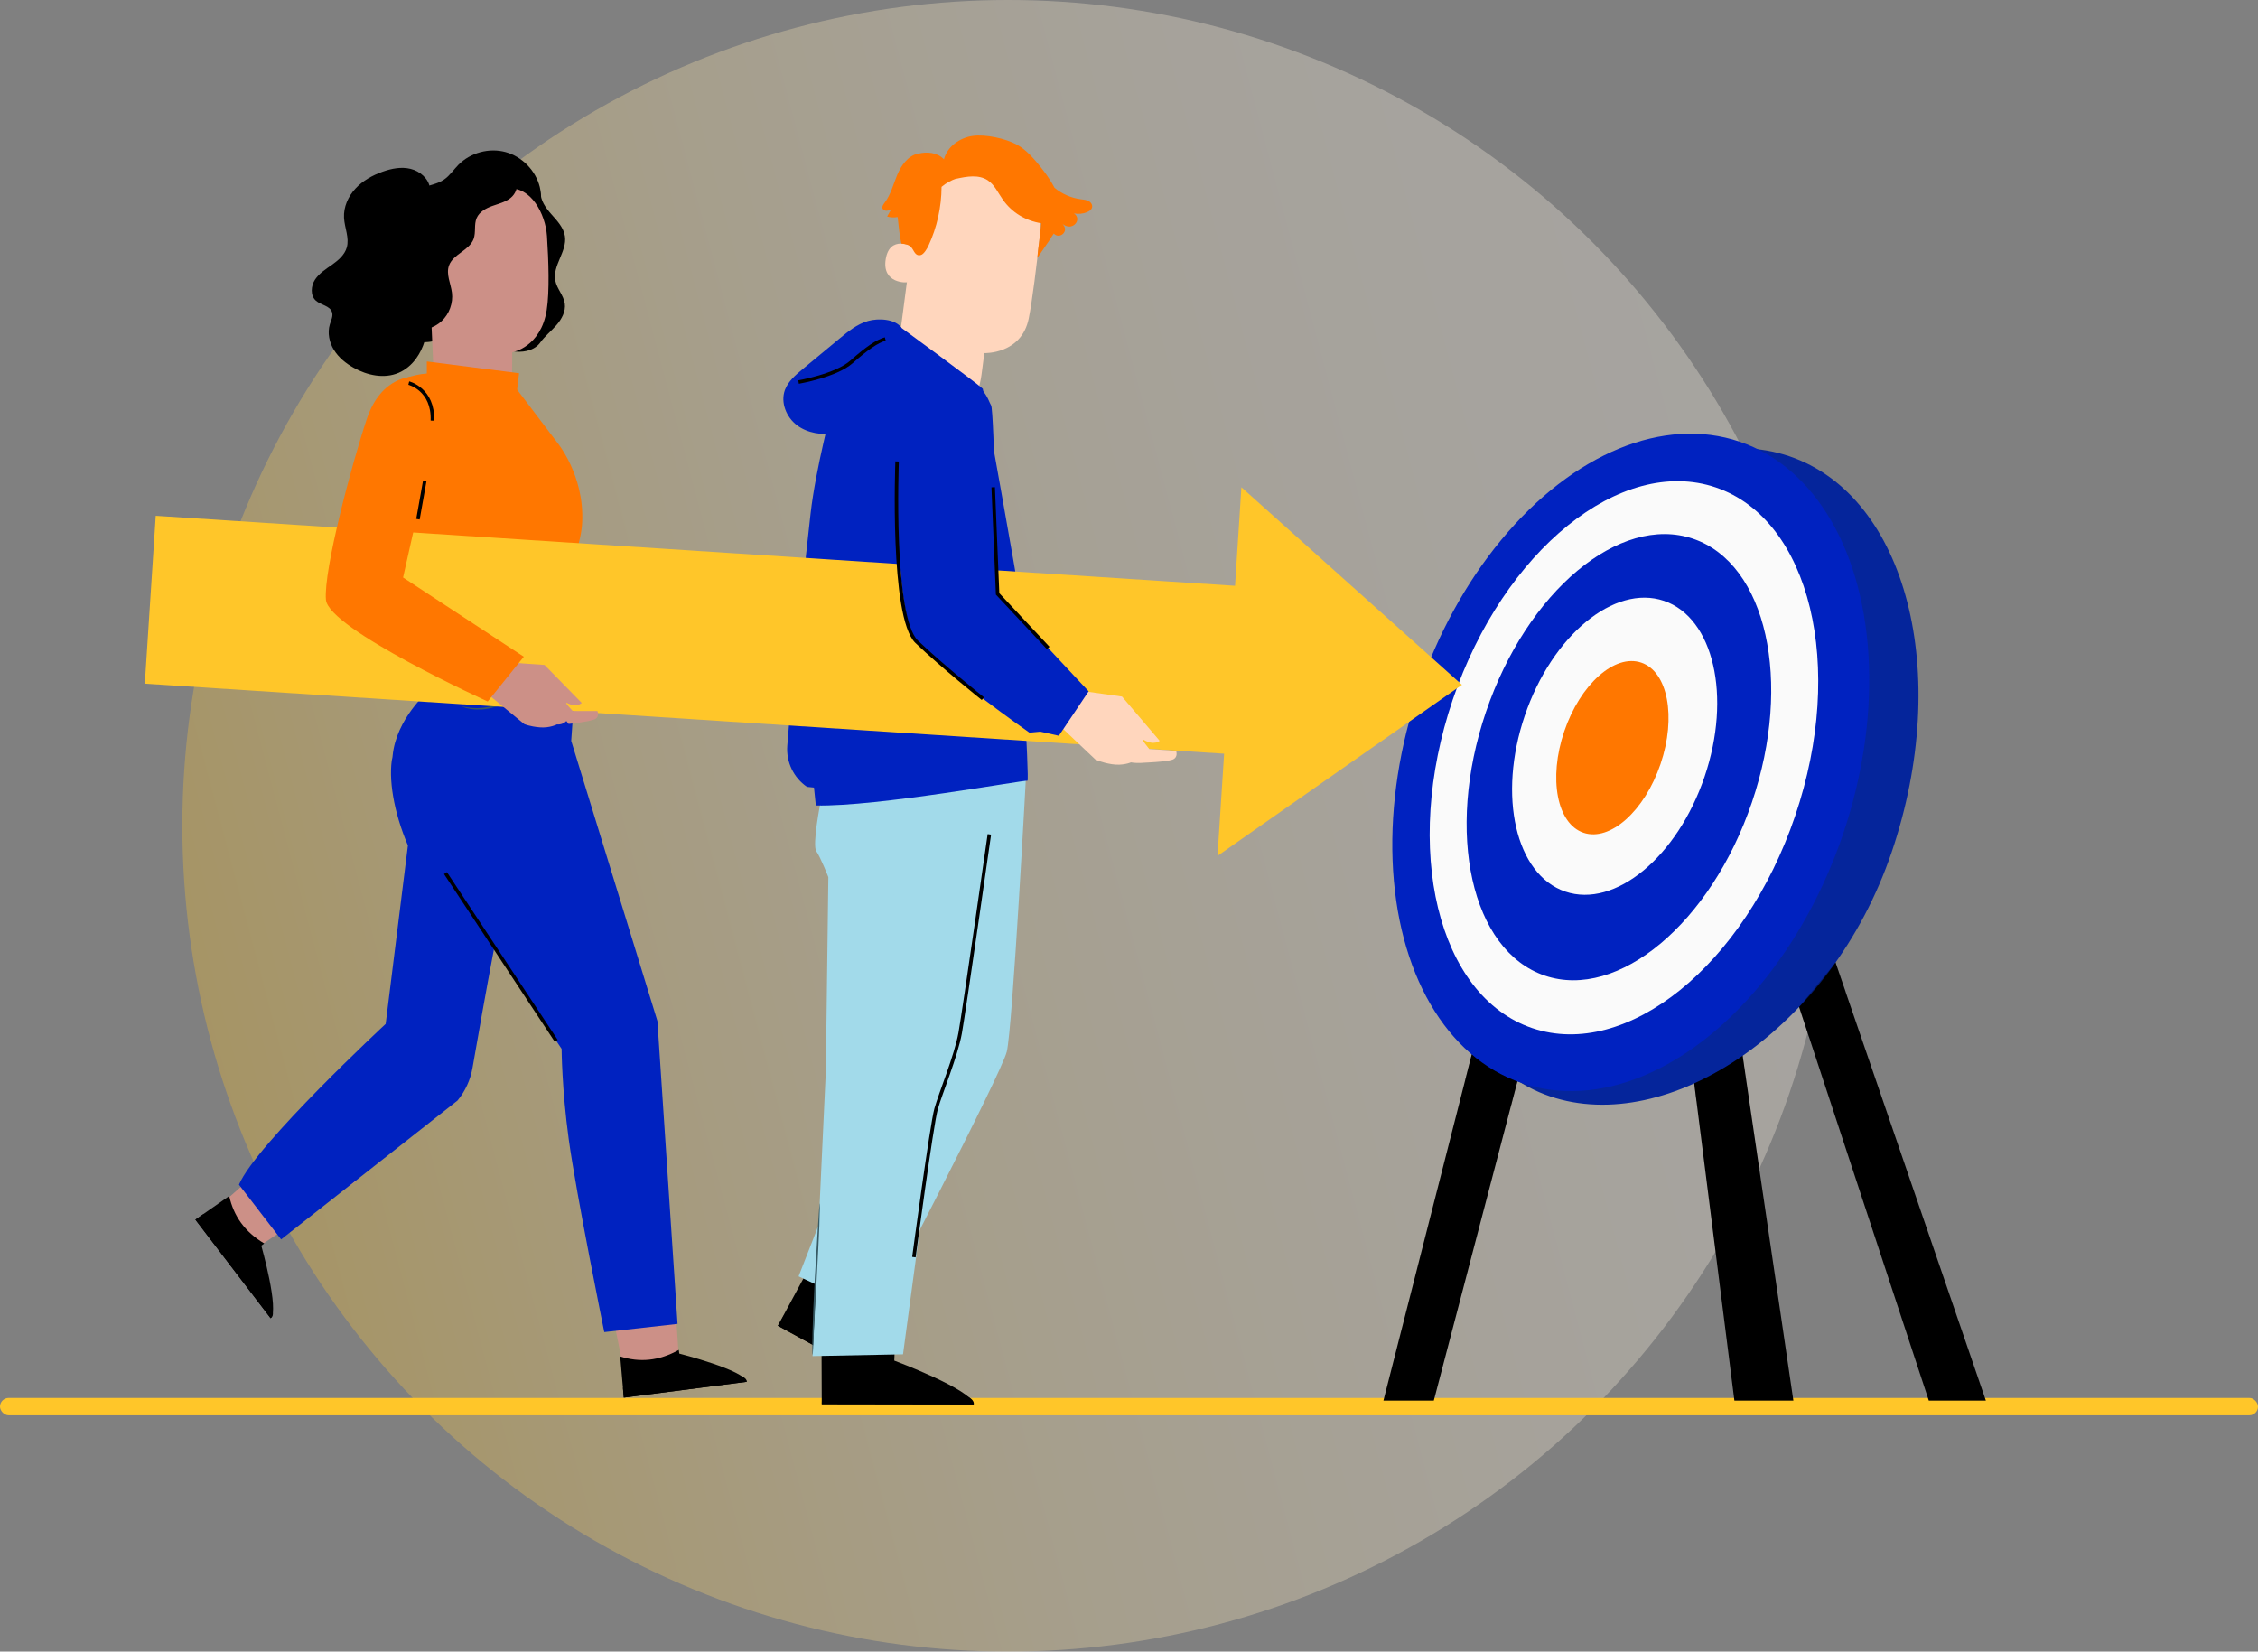 <?xml version="1.0" encoding="UTF-8" standalone="no"?>
<svg
   id="Laag_1"
   viewBox="0 0 649.28 474.9"
   version="1.1"
   width="649.28"
   height="474.9"
   xmlns="http://www.w3.org/2000/svg"
   xmlns:svg="http://www.w3.org/2000/svg">
  <rect x="0" y="0" width="649.28" height="474.9" fill="#808080" stroke="none"/>
  <defs
     id="defs21">
    <style
       id="style2">.cls-1{fill:#0022c0;}.cls-2{fill:#05259b;}.cls-3{fill:#ffc629;}.cls-4{fill:#ffd6bd;}.cls-5{fill:#fafafa;}.cls-6{fill:#f70;}.cls-7{fill:#cc9087;}.cls-8{fill:#e1e1e1;}.cls-9{fill:#375a64;}.cls-10{fill:#1a2e35;}.cls-11{fill:#a2daea;}.cls-12{fill:url(#Naamloos_verloop_21);}.cls-12,.cls-13{opacity:.3;}.cls-14{fill:none;stroke:#000;stroke-miterlimit:10;}</style>
    <linearGradient
       id="Naamloos_verloop_21"
       x1="24.57"
       y1="398.36"
       x2="499.47"
       y2="398.36"
       gradientTransform="rotate(-14.83,-342.228,210.861)"
       gradientUnits="userSpaceOnUse">
      <stop
         offset="0"
         stop-color="#ffc629"
         id="stop4" />
      <stop
         offset=".14"
         stop-color="#ffd35a"
         id="stop6" />
      <stop
         offset=".28"
         stop-color="#ffde86"
         id="stop8" />
      <stop
         offset=".42"
         stop-color="#ffe8aa"
         id="stop10" />
      <stop
         offset=".57"
         stop-color="#ffefc6"
         id="stop12" />
      <stop
         offset=".71"
         stop-color="#fff4da"
         id="stop14" />
      <stop
         offset=".85"
         stop-color="#fff7e6"
         id="stop16" />
      <stop
         offset="1"
         stop-color="#fff9ea"
         id="stop18" />
    </linearGradient>
  </defs>
  <circle
     class="cls-12"
     cx="289.88"
     cy="237.45"
     r="237.45"
     id="circle23"
     style="fill:url(#Naamloos_verloop_21)" />
  <rect
     class="cls-3"
     x="0"
     y="401.96"
     width="649.28"
     height="4.99"
     rx="2.5"
     ry="2.5"
     id="rect25" />
  <g
     id="g61"
     transform="translate(0,-0.06)">
    <polygon
       points="397.8,402.78 441.73,230.59 457.11,231.61 412.29,402.78 "
       id="polygon27" />
    <g
       id="g47">
      <polygon
         points="478.35,241.99 498.72,402.78 515.68,402.78 491.97,241.6 "
         id="polygon29" />
      <polygon
         points="554.62,402.78 510.25,268.1 520.06,254.26 571.03,402.78 "
         id="polygon31" />
      <g
         id="g45">
        <path
           class="cls-2"
           d="m 421.94,203.65 c -17.45,51.42 -9.93,100.21 23.76,111.65 33.69,11.44 80.8,-18.81 98.25,-70.23 17.45,-51.42 4.29,-102.38 -29.4,-113.81 -33.69,-11.44 -75.16,20.98 -92.61,72.4 z"
           id="path33" />
        <ellipse
           class="cls-1"
           cx="468.92"
           cy="219.27"
           rx="97.39"
           ry="64.43"
           transform="rotate(-71.25,468.927,219.272)"
           id="ellipse35" />
        <ellipse
           class="cls-5"
           cx="466.97"
           cy="217.94"
           rx="82.09"
           ry="51.99"
           transform="rotate(-71.25,466.973,217.946)"
           id="ellipse37" />
        <ellipse
           class="cls-1"
           cx="465.51"
           cy="217.78"
           rx="66.33"
           ry="40.39"
           transform="rotate(-71.25,465.511,217.775)"
           id="ellipse39" />
        <ellipse
           class="cls-5"
           cx="464.28"
           cy="214.63"
           rx="44.14"
           ry="27.3"
           transform="rotate(-71.25,464.284,214.625)"
           id="ellipse41" />
        <path
           class="cls-6"
           d="m 449.79,210.35 c -4.59,13.51 -2.11,26.57 5.54,29.16 7.65,2.6 17.56,-6.25 22.15,-19.76 4.59,-13.51 2.11,-26.57 -5.54,-29.16 -7.65,-2.6 -17.56,6.25 -22.15,19.76 z"
           id="path43" />
      </g>
    </g>
    <g
       class="cls-13"
       id="g51">
      <polygon
         points="517.33,289.61 527.81,276.82 530.69,285.24 520.3,298.6 "
         id="polygon49" />
    </g>
    <g
       class="cls-13"
       id="g55">
      <path
         d="m 501.91,309.82 c 0,0 -5.65,6.87 -14.1,6.86 l -0.65,-5.1 c 5.6,-2.61 10.17,-5.27 13.93,-7.95 z"
         id="path53" />
    </g>
    <g
       class="cls-13"
       id="g59">
      <path
         d="m 434.57,317.71 1.75,-6.68 c 0,0 -9.42,-3.51 -13.13,-7.76 l -1.84,7.22 c 0,0 6.35,6.61 13.22,7.22 z"
         id="path57" />
    </g>
  </g>
  <g
     id="g189"
     transform="translate(0,-0.06)">
    <g
       id="g111">
      <g
         id="g69">
        <polygon
           class="cls-7"
           points="62.3,347.47 90.9,322.21 102.36,339.73 71.88,360.19 "
           id="polygon63" />
        <path
           d="m 75.98,357.6 -0.84,0.65 c 0,0 5.26,18.62 2.67,20.85 l -21.63,-28.34 9.73,-6.81 c 1.26,5.7 4.41,10.28 10.06,13.65 z"
           id="path65" />
        <path
           d="m 56.19,350.76 2.34,-1.64 19.87,27.76 c 0,0 0.41,1.68 -0.58,2.22 z"
           id="path67" />
      </g>
      <polygon
         class="cls-7"
         points="179.58,395 172.01,357.59 192.91,356.43 195.38,393.05 "
         id="polygon71" />
      <path
         d="m 195.19,388.22 0.14,1.05 c 0,0 18.75,4.76 19.4,8.11 l -35.36,4.55 -1.03,-11.83 c 5.57,1.76 11.11,1.32 16.85,-1.89 z"
         id="path73" />
      <path
         d="m 179.37,401.93 -0.25,-2.85 33.98,-3.32 c 0,0 1.66,0.48 1.63,1.61 l -35.36,4.55 z"
         id="path75" />
      <g
         id="g89">
        <path
           d="m 123.62,54.08 c -0.42,-2.72 -2.87,-4.8 -5.54,-5.46 -2.67,-0.66 -5.5,-0.11 -8.09,0.82 -2.91,1.04 -5.69,2.58 -7.78,4.84 -2.1,2.26 -3.45,5.31 -3.29,8.39 0.15,2.89 1.59,5.78 0.79,8.56 -0.61,2.11 -2.4,3.65 -4.19,4.92 -1.79,1.27 -3.73,2.47 -4.93,4.3 -1.2,1.84 -1.4,4.57 0.22,6.04 1.45,1.31 4.05,1.46 4.66,3.32 0.38,1.15 -0.26,2.35 -0.62,3.51 -0.75,2.45 -0.17,5.19 1.18,7.37 1.35,2.18 3.41,3.84 5.64,5.1 3.91,2.21 8.79,3.24 12.93,1.48 2.05,-0.87 3.79,-2.38 5.09,-4.18 2.17,-3 3.15,-6.73 3.37,-10.43 0.23,-3.7 -0.25,-7.39 -0.72,-11.07"
           id="path77" />
        <path
           d="m 125.05,98.05 c -3.41,0.94 -7.24,0.18 -10.03,-2 -2.79,-2.17 -4.46,-5.7 -4.38,-9.24 0.07,-3.3 1.57,-6.66 0.54,-9.8 -0.7,-2.15 -2.51,-3.83 -3.11,-6.02 -0.9,-3.26 1.07,-6.55 2.95,-9.36 1.21,-1.8 2.44,-3.63 4.12,-5 1.68,-1.37 3.91,-2.23 6.04,-1.78"
           id="path79" />
        <path
           d="m 155.47,55.14 c -0.18,2.49 1.46,4.71 3.12,6.58 1.66,1.87 3.5,3.82 3.86,6.29 0.63,4.38 -3.65,8.45 -2.77,12.78 0.47,2.32 2.38,4.19 2.72,6.54 0.33,2.27 -0.89,4.49 -2.4,6.22 -1.51,1.73 -3.35,3.17 -4.68,5.04 0,0 -2.78,4.56 -11.33,1.64"
           id="path81" />
        <path
           d="m 117.2,58.95 c -0.06,-2.26 2.02,-4 4.13,-4.83 2.1,-0.83 4.44,-1.14 6.31,-2.4 1.66,-1.12 2.78,-2.86 4.18,-4.28 3.45,-3.49 8.83,-4.94 13.56,-3.65 4.73,1.29 8.63,5.27 9.83,10.03 0.81,3.22 0.26,7.02 -2.28,9.16 -2.94,2.48 -7.3,1.93 -11.08,1.16 -3.77,-0.77 -8.04,-1.53 -11.19,0.68 -1.9,1.34 -2.99,3.51 -4.15,5.52 -1.16,2.01 -2.62,4.06 -4.81,4.82 -2.19,0.76 -5.17,-0.55 -5.26,-2.87"
           id="path83" />
        <path
           class="cls-7"
           d="m 126.11,59.41 c -1.95,0.21 -3.42,1.88 -3.37,3.84 v 0 l 2.25,51.04 c 0.09,6.03 8.91,9.41 15.36,9.26 v 0 c 6.52,-0.15 6.73,-3.35 6.81,-9.08 0.14,-9.58 0.12,-13.18 0.13,-13.12 0,0 8.23,-1.39 9.91,-12.13 0.84,-5.35 0.55,-14.11 0.08,-21.27 -0.42,-6.45 -4.71,-14.34 -11.13,-13.65 z"
           id="path85" />
        <path
           d="m 118.6,94.76 c 2.95,0.6 6.17,-0.31 8.38,-2.36 2.21,-2.05 3.35,-5.2 2.97,-8.19 -0.33,-2.64 -1.76,-5.32 -0.84,-7.82 1.21,-3.3 5.84,-4.32 7.07,-7.61 0.71,-1.92 0.07,-4.16 0.88,-6.03 0.76,-1.76 2.62,-2.78 4.43,-3.44 1.81,-0.65 3.75,-1.1 5.26,-2.28 1.52,-1.18 2.46,-3.41 1.49,-5.06 -8.02,0.96 -15.92,2.88 -23.48,5.7 -1.75,0.65 -3.6,1.44 -4.63,3 -1.1,1.65 -1.04,3.78 -0.95,5.76 0.45,9.65 0.9,19.3 1.35,28.94"
           id="path87" />
      </g>
      <g
         id="g99">
        <path
           class="cls-1"
           d="m 110.9,294.46 6.39,-51.3 c -4.16,-9.72 -5.67,-19.43 -4.46,-25.46 -0.07,0.63 -0.1,1.41 0.07,-0.36 1.04,-10.68 10.26,-18.53 10.26,-18.53 l 3.09,-12.96 39.49,5.55 -1.49,21.69 24.79,80.56 5.79,87.08 -21.07,2.36 c 0,0 -8.04,-39.53 -10.22,-55.43 -2,-14.6 -2.05,-26.01 -2.05,-26.01 L 142.1,272.64 c -2.3,11.98 -4.89,26.76 -6.23,34.47 -0.6,3.45 -2.08,6.68 -4.3,9.39 L 80.83,356.44 68.71,340.7 c 4.84,-11.52 42.19,-46.23 42.19,-46.23 z"
           id="path91" />
        <path
           class="cls-9"
           d="m 160.67,207.5 c 0.06,0.02 0.4,-0.79 0.82,-2.15 0.42,-1.36 0.9,-3.27 1.22,-5.42 0.32,-2.15 0.44,-4.12 0.43,-5.54 0,-1.42 -0.09,-2.3 -0.15,-2.3 -0.07,0 -0.11,0.88 -0.19,2.29 -0.09,1.41 -0.25,3.35 -0.57,5.48 -0.32,2.13 -0.74,4.03 -1.07,5.4 -0.33,1.37 -0.56,2.22 -0.49,2.24 z"
           id="path93" />
        <path
           class="cls-9"
           d="m 158.84,192.74 c 0,0 -0.15,-0.15 -0.51,-0.23 -0.35,-0.08 -0.91,-0.08 -1.51,0.22 -0.59,0.27 -1.24,0.91 -1.34,1.85 -0.09,0.9 0.35,1.94 1.26,2.49 0.94,0.57 2.09,0.3 2.77,-0.25 0.72,-0.55 1.01,-1.43 0.93,-2.08 -0.05,-0.66 -0.28,-1.14 -0.44,-1.45 -0.17,-0.31 -0.29,-0.46 -0.32,-0.45 -0.03,0.02 0.03,0.2 0.14,0.53 0.1,0.32 0.27,0.8 0.27,1.39 0.02,0.58 -0.25,1.26 -0.86,1.71 -0.59,0.45 -1.51,0.64 -2.24,0.19 -0.73,-0.44 -1.12,-1.3 -1.06,-2.03 0.05,-0.74 0.56,-1.3 1.06,-1.58 1.05,-0.59 1.86,-0.2 1.86,-0.3 z"
           id="path95" />
        <path
           class="cls-9"
           d="m 132.88,203.2 c 0,0 0.24,0.13 0.69,0.29 0.45,0.17 1.14,0.33 2,0.45 0.86,0.13 1.89,0.17 3.04,0.11 1.14,-0.09 2.4,-0.3 3.66,-0.7 1.26,-0.41 2.41,-0.96 3.4,-1.54 0.98,-0.61 1.8,-1.24 2.42,-1.84 0.63,-0.6 1.09,-1.12 1.37,-1.52 0.29,-0.39 0.43,-0.61 0.4,-0.63 -0.07,-0.06 -0.72,0.79 -2,1.9 -0.64,0.56 -1.46,1.14 -2.42,1.71 -0.97,0.55 -2.09,1.07 -3.32,1.46 -1.23,0.38 -2.44,0.6 -3.55,0.71 -1.11,0.09 -2.12,0.09 -2.97,0 -1.69,-0.16 -2.7,-0.48 -2.73,-0.39 z"
           id="path97" />
      </g>
      <g
         id="g109">
        <g
           id="g105">
          <path
             class="cls-10"
             d="m 124.33,123.73 c -0.08,0 -0.08,-1.04 -0.36,-2.67 -0.28,-1.63 -0.91,-3.85 -2.17,-6.04 -1.22,-2.21 -2.89,-3.85 -4.4,-4.48 -1.51,-0.65 -2.58,-0.31 -2.59,-0.41 0,-0.02 0.24,-0.14 0.71,-0.19 0.47,-0.06 1.19,-0.02 2.01,0.28 1.64,0.58 3.46,2.3 4.71,4.56 1.3,2.25 1.89,4.56 2.08,6.24 0.19,1.68 0.06,2.73 0,2.72 z"
             id="path101" />
          <path
             class="cls-6"
             d="m 127.75,107.75 20,3.1 12.44,16.4 c 0,0 7.85,9.38 7.22,22.94 -0.27,5.93 -3.11,12.34 -3.11,12.34 l 3.12,23.49 c 0.46,2.7 -1.29,5.29 -2.47,5.29 l -37.48,-5.03 c -4.89,-0.96 -6.89,-3.51 -6.59,-6.34 l 0.56,-5.23 -12.36,-52.84 c -0.95,3.17 -0.4,-10.2 6.75,-12.82 3.03,-1.11 7.31,-2.25 11.91,-1.29 z"
             id="path103" />
        </g>
        <polygon
           class="cls-6"
           points="122.73,103.99 122.73,109.92 148.63,112.67 149.26,107.38 "
           id="polygon107" />
      </g>
    </g>
    <g
       id="g173">
      <g
         id="g143">
        <path
           d="m 259.49,360.89 -11.51,19.36 c 0,0 15.81,18.2 14.03,21.99 l -38.34,-20.97 16.7,-30.9 z"
           id="path113" />
        <path
           class="cls-8"
           d="m 237.03,372.1 c -0.85,-0.2 -1.82,0.35 -2.06,1.19 -0.24,0.84 0.32,1.83 1.17,2.05 0.85,0.22 2.03,-0.41 2.17,-1.28 0.14,-0.87 -0.57,-1.99 -1.45,-2"
           id="path115" />
        <path
           d="m 223.68,381.26 1.8,-3.05 36.08,21.24 c 0,0 1.3,1.68 0.45,2.77 l -38.34,-20.97 z"
           id="path117" />
        <path
           class="cls-10"
           d="m 248.71,380.39 c -0.11,0.18 -1.09,-0.24 -2.34,-0.15 -1.25,0.07 -2.17,0.62 -2.3,0.45 -0.15,-0.13 0.74,-1.1 2.25,-1.19 1.51,-0.11 2.52,0.74 2.39,0.89 z"
           id="path119" />
        <path
           class="cls-10"
           d="m 251.82,384.25 c -0.06,0.2 -1.04,0.08 -2.11,0.52 -1.08,0.41 -1.71,1.18 -1.89,1.07 -0.19,-0.07 0.28,-1.23 1.62,-1.76 1.33,-0.54 2.48,-0.01 2.38,0.17 z"
           id="path121" />
        <path
           class="cls-10"
           d="m 251.47,390.31 c -0.19,-0.05 0.06,-1.13 1.1,-1.89 1.04,-0.77 2.14,-0.69 2.13,-0.49 0.02,0.21 -0.85,0.45 -1.69,1.09 -0.86,0.62 -1.35,1.38 -1.54,1.3 z"
           id="path123" />
        <path
           class="cls-10"
           d="m 250.84,375.69 c -0.17,0.13 -0.89,-0.6 -1.99,-1.11 -1.09,-0.53 -2.1,-0.62 -2.11,-0.84 -0.03,-0.19 1.15,-0.45 2.43,0.17 1.29,0.61 1.84,1.68 1.67,1.78 z"
           id="path125" />
        <g
           id="g131">
          <path
             d="m 257.99,368.78 -0.84,22.51 c 0,0 22.59,8.42 22.84,12.59 l -43.7,-0.07 -0.13,-35.12 21.82,0.09 z"
             id="path127" />
          <path
             d="m 236.3,403.81 0.13,-3.54 41.85,1.39 c 0,0 1.94,0.85 1.72,2.22 z"
             id="path129" />
        </g>
        <path
           class="cls-10"
           d="m 257.48,385.91 c -0.09,0.19 -1.07,-0.1 -2.27,-0.02 -1.21,0.06 -2.15,0.46 -2.26,0.28 -0.12,-0.15 0.79,-0.94 2.22,-1.02 1.42,-0.09 2.42,0.6 2.32,0.76 z"
           id="path133" />
        <g
           id="g139">
          <path
             class="cls-11"
             d="m 235.96,230.64 c 0,0 -2.47,12.39 -1.23,14.18 1.24,1.78 3.46,7.46 3.46,7.46 l -0.72,55.73 -3.82,81.98 26.01,-0.51 9.75,-72.42 c 0,0 3.78,-6.7 5.18,-12.45 1.39,-5.75 9.17,-62.82 9.17,-62.82 l -0.43,-21.93 z"
             id="path135" />
          <path
             class="cls-11"
             d="m 295.14,221.11 c 0,0 -3.97,74.71 -5.65,81.37 -1.68,6.66 -37.33,75.1 -37.33,75.1 l -22.53,-10.52 28.19,-72.08 -1.35,-69.01 38.66,-4.86 z"
             id="path137" />
        </g>
        <path
           class="cls-9"
           d="m 235.7,345.95 c 0,0 0.05,0.62 0.03,1.72 -0.01,1.11 -0.06,2.71 -0.13,4.69 -0.15,3.96 -0.43,9.43 -0.77,15.46 -0.34,6.04 -0.63,11.5 -0.81,15.46 -0.09,1.91 -0.16,3.49 -0.22,4.69 -0.06,1.11 -0.1,1.72 -0.14,1.72 -0.04,0 -0.06,-0.61 -0.07,-1.72 -0.01,-1.11 0,-2.71 0.05,-4.69 0.08,-3.96 0.31,-9.44 0.65,-15.47 0.36,-5.99 0.69,-11.41 0.93,-15.45 0.12,-1.91 0.23,-3.48 0.31,-4.68 0.08,-1.11 0.14,-1.72 0.18,-1.71 z"
           id="path141" />
      </g>
      <g
         id="g153">
        <g
           id="g149">
          <path
             class="cls-4"
             d="m 263.12,63.2 -5.38,41.22 c -0.91,7.01 -0.83,17.49 10.32,18.43 v 0 c 9.73,0.09 13.36,-8.71 14.2,-15.25 0.4,-3.1 0.74,-5.69 0.81,-6.01 0,0 10.62,0.38 12.73,-9.9 1.02,-4.97 2.29,-15.38 3.33,-24.81 1.12,-10.13 -5.75,-19.41 -15.75,-21.34 l -0.99,-0.19 c -10.85,-1.44 -18.13,6.97 -19.27,17.85 z"
             id="path145" />
          <path
             class="cls-4"
             d="m 262.49,70.99 c -0.16,-0.11 -6.68,-3.46 -7.81,3.63 -1.13,7.09 6.22,6.77 6.27,6.56 0.04,-0.2 1.55,-10.2 1.55,-10.2 z"
             id="path147" />
        </g>
        <path
           class="cls-6"
           d="m 314.03,59.17 c -0.06,-0.43 -0.33,-0.81 -0.67,-1.08 -0.76,-0.58 -1.7,-0.62 -2.61,-0.74 -2.75,-0.37 -5.39,-1.53 -7.53,-3.3 -0.9,-1.69 -1.95,-3.31 -3.12,-4.84 -2.77,-3.62 -5.1,-6.13 -7.65,-7.53 -3.3,-1.8 -9.04,-3.05 -12.76,-2.53 -3.73,0.52 -7.32,3.07 -8.26,6.72 -1.83,-1.95 -4.87,-2.3 -7.46,-1.6 l -0.06,-0.03 c -2.87,0.66 -4.77,3.38 -5.91,6.09 -1.14,2.71 -1.84,5.67 -3.62,8.01 -0.37,0.49 -0.82,1.08 -0.61,1.65 0.16,0.45 0.68,0.69 1.15,0.67 0.48,-0.01 0.92,-0.22 1.35,-0.43 -0.39,0.7 -0.79,1.4 -1.18,2.09 0.97,0.29 2.01,0.33 3.02,0.15 0.28,2.69 0.62,5.77 1.08,7.63 1.15,0.13 2.19,0.34 2.83,1.06 0.86,0.98 1.1,2.66 2.77,2.23 0.85,-0.22 1.8,-1.84 2.17,-2.64 2.46,-5.29 3.75,-11.12 3.78,-16.96 1.28,-1.08 2.77,-1.91 4.37,-2.43 l -0.14,0.1 c 3.02,-0.67 6.42,-1.27 9.02,0.42 2.01,1.31 3.01,3.68 4.4,5.63 2.63,3.71 6.5,6.01 11,6.74 -0.19,2.94 -0.92,7.05 -1.12,9.99 l 3.01,-4.4 v 0.02 c 0.24,-0.32 0.45,-0.65 0.65,-0.97 l 0.07,-0.1 v 0 c 0.32,-0.54 0.63,-1.07 1.02,-1.58 0,0 0.02,0.02 0.03,0.03 1.42,1.59 4.01,-0.28 2.96,-2.13 -0.21,-0.37 -0.47,-0.7 -0.78,-0.99 0.64,0.77 1.69,1.22 2.67,1.04 0.98,-0.18 1.83,-1.05 1.87,-2.05 0.02,-0.68 -0.39,-1.34 -0.97,-1.68 1.27,0.25 2.61,0.12 3.8,-0.38 0.78,-0.33 1.58,-0.93 1.44,-1.88 z"
           id="path151" />
      </g>
      <g
         id="g171">
        <path
           class="cls-1"
           d="m 293.08,171.3 c 0,-1.31 -10.48,-59.45 -10.48,-59.45 -1.97,-1.87 -24.11,-18.04 -24.11,-18.04 l -19.11,22.94 c 0,0 -4.82,17.96 -6.3,30.98 -0.98,8.58 -5.42,49.51 -6.7,66.79 -0.34,4.66 1.81,9.15 5.66,11.79 l 2.02,0.21 0.53,5.15 c 17.67,0.4 60.31,-7.45 60.85,-7.12 0.65,0.4 -2.39,-48.52 -2.36,-53.25 z"
           id="path155" />
        <path
           class="cls-1"
           d="m 249.53,92.38 c -3.07,0.88 -5.63,2.97 -8.09,5 -3.54,2.93 -7.09,5.86 -10.63,8.8 -2.05,1.7 -4.19,3.52 -5.11,6.02 -1.31,3.6 0.41,7.84 3.48,10.14 3.06,2.3 7.16,2.87 10.95,2.31 3.79,-0.55 7.35,-2.12 10.8,-3.77 l 8.33,-26.53 c -1.84,-2.61 -6.66,-2.86 -9.73,-1.98 z"
           id="path157" />
        <g
           class="cls-13"
           id="g161">
          <path
             d="m 258.23,134.75 c 3.04,20.13 6.46,41.18 18.7,57.45 3.23,4.29 7.82,8.48 13.17,7.97 2.13,-0.2 4.57,-2.11 3.69,-4.06 0.04,0.2 -2.33,-0.93 -3.97,-1.99 -3.61,-2.34 -6.79,-3.31 -9.13,-6.92 -2.34,-3.61 -4.31,-8.58 -6.05,-12.52 -5.45,-12.36 -11.96,-27.34 -16.41,-39.93"
             id="path159" />
        </g>
        <path
           class="cls-10"
           d="m 277.9,189.38 c 0,0 0.08,0.35 0.14,1 0.04,0.32 0.07,0.72 0.06,1.18 0,0.46 0.02,0.99 -0.04,1.57 -0.06,1.16 -0.27,2.54 -0.62,4.03 -0.39,1.49 -0.94,3.1 -1.72,4.7 -0.79,1.59 -1.73,3.02 -2.67,4.23 -0.97,1.2 -1.93,2.21 -2.81,2.96 -0.42,0.4 -0.85,0.7 -1.22,0.99 -0.36,0.29 -0.69,0.51 -0.97,0.68 -0.55,0.35 -0.86,0.53 -0.87,0.5 -0.05,-0.07 1.17,-0.83 2.85,-2.4 0.85,-0.77 1.77,-1.79 2.7,-2.98 0.91,-1.21 1.81,-2.61 2.59,-4.18 0.76,-1.57 1.32,-3.15 1.72,-4.61 0.37,-1.47 0.61,-2.81 0.71,-3.96 0.21,-2.29 0.06,-3.72 0.15,-3.72 z"
           id="path163" />
        <g
           class="cls-13"
           id="g167">
          <path
             d="m 270.41,208.43 0.27,-0.23 c 3.72,-3.39 6.25,-8.07 7.02,-13.05 -3.67,3.25 -6.25,8.49 -7.3,13.27 z"
             id="path165" />
        </g>
        <path
           class="cls-10"
           d="m 281.51,187.78 c 0.05,0.11 -0.64,0.54 -1.54,0.96 -0.9,0.42 -1.68,0.67 -1.73,0.56 -0.05,-0.11 0.64,-0.54 1.54,-0.96 0.9,-0.42 1.68,-0.67 1.73,-0.56 z"
           id="path169" />
      </g>
    </g>
    <polygon
       class="cls-3"
       points="355.13,168.5 356.96,140.17 420.38,196.97 350.09,246.16 351.99,216.78 41.64,196.64 44.78,148.37 "
       id="polygon175" />
    <g
       id="g181">
      <path
         class="cls-4"
         d="m 308.3,198.33 14.33,2.02 10.83,12.72 c 0,0 -1.63,1.47 -4.54,-0.26 -1.27,-0.75 1.55,2.61 1.55,2.61 l 7.72,0.54 c 0,0 0.71,1.9 -1.08,2.54 -1.79,0.63 -8.22,0.87 -8.22,0.87 0,0 -1.78,0.22 -3.69,-0.1 0,0 -2.35,1.03 -5.48,0.53 -3.13,-0.5 -4.75,-1.36 -4.75,-1.36 l -13.55,-12.82 6.89,-7.29 z"
         id="path177" />
      <path
         class="cls-1"
         d="m 258.45,125.2 c 0,0 -2.11,50.85 5.14,59.4 7.26,8.56 32.43,26.13 32.43,26.13 l 3.13,-0.29 5.32,1.18 8.56,-12.78 -26.16,-28.01 c 0,0 -1,-52.85 -1.88,-54.2 -0.88,-1.35 -2.13,-7.87 -11.05,-7.06 -8.92,0.81 -15.73,8.72 -15.48,15.63 z"
         id="path179" />
    </g>
    <g
       id="g187">
      <path
         class="cls-7"
         d="m 143.37,190.34 13.21,0.92 10.7,10.92 c 0,0 -1.39,1.45 -4.16,0.05 -1.2,-0.6 1.58,2.28 1.58,2.28 h 7.08 c 0,0 0.77,1.69 -0.82,2.39 -1.59,0.7 -7.45,1.32 -7.45,1.32 l -0.66,-0.85 c 0,0 -0.95,1.17 -2.71,0.99 0,0 -2.08,1.09 -4.97,0.84 -2.89,-0.25 -4.42,-0.94 -4.42,-0.94 l -13.19,-10.84 5.82,-7.1 z"
         id="path183" />
      <path
         class="cls-6"
         d="m 119.07,108.38 c 0,0 -9.36,-0.56 -13.62,12.2 -4.26,12.76 -12.47,43.49 -11.73,51.93 0.74,8.45 46.52,29.26 46.52,29.26 l 10.38,-12.88 -34.72,-22.78 9.16,-40.79 c 0,0 3.65,-15.83 -5.99,-16.94 z"
         id="path185" />
    </g>
  </g>
  <path
     class="cls-14"
     d="m 117.54,110.15 c 0,0 7.12,1.76 6.79,10.8"
     id="path191" />
  <line
     class="cls-14"
     x1="122.14"
     y1="138.26"
     x2="120.18"
     y2="149.29"
     id="line193" />
  <line
     class="cls-14"
     x1="128.09"
     y1="251.05"
     x2="159.95"
     y2="299.29"
     id="line195" />
  <path
     class="cls-14"
     d="m 284.49,239.91 c 0,0 -7.2,50.49 -8.39,57.1 -1.18,6.61 -5.65,17.26 -6.93,21.85 -1.29,4.59 -6.38,42.62 -6.38,42.62"
     id="path197" />
  <path
     class="cls-14"
     d="m 257.96,132.68 c 0,0 -1.76,44.79 5.63,51.86 7.39,7.06 19.03,16.35 19.03,16.35"
     id="path199" />
  <polyline
     class="cls-14"
     points="285.59 140.17 286.86 170.83 301.41 186.38"
     id="polyline201"
     transform="translate(0,-0.06)" />
  <path
     class="cls-14"
     d="m 229.63,109.85 c 0,0 10.75,-1.84 15.21,-5.79 4.46,-3.95 7.39,-5.94 9.72,-6.58"
     id="path203" />
</svg>
